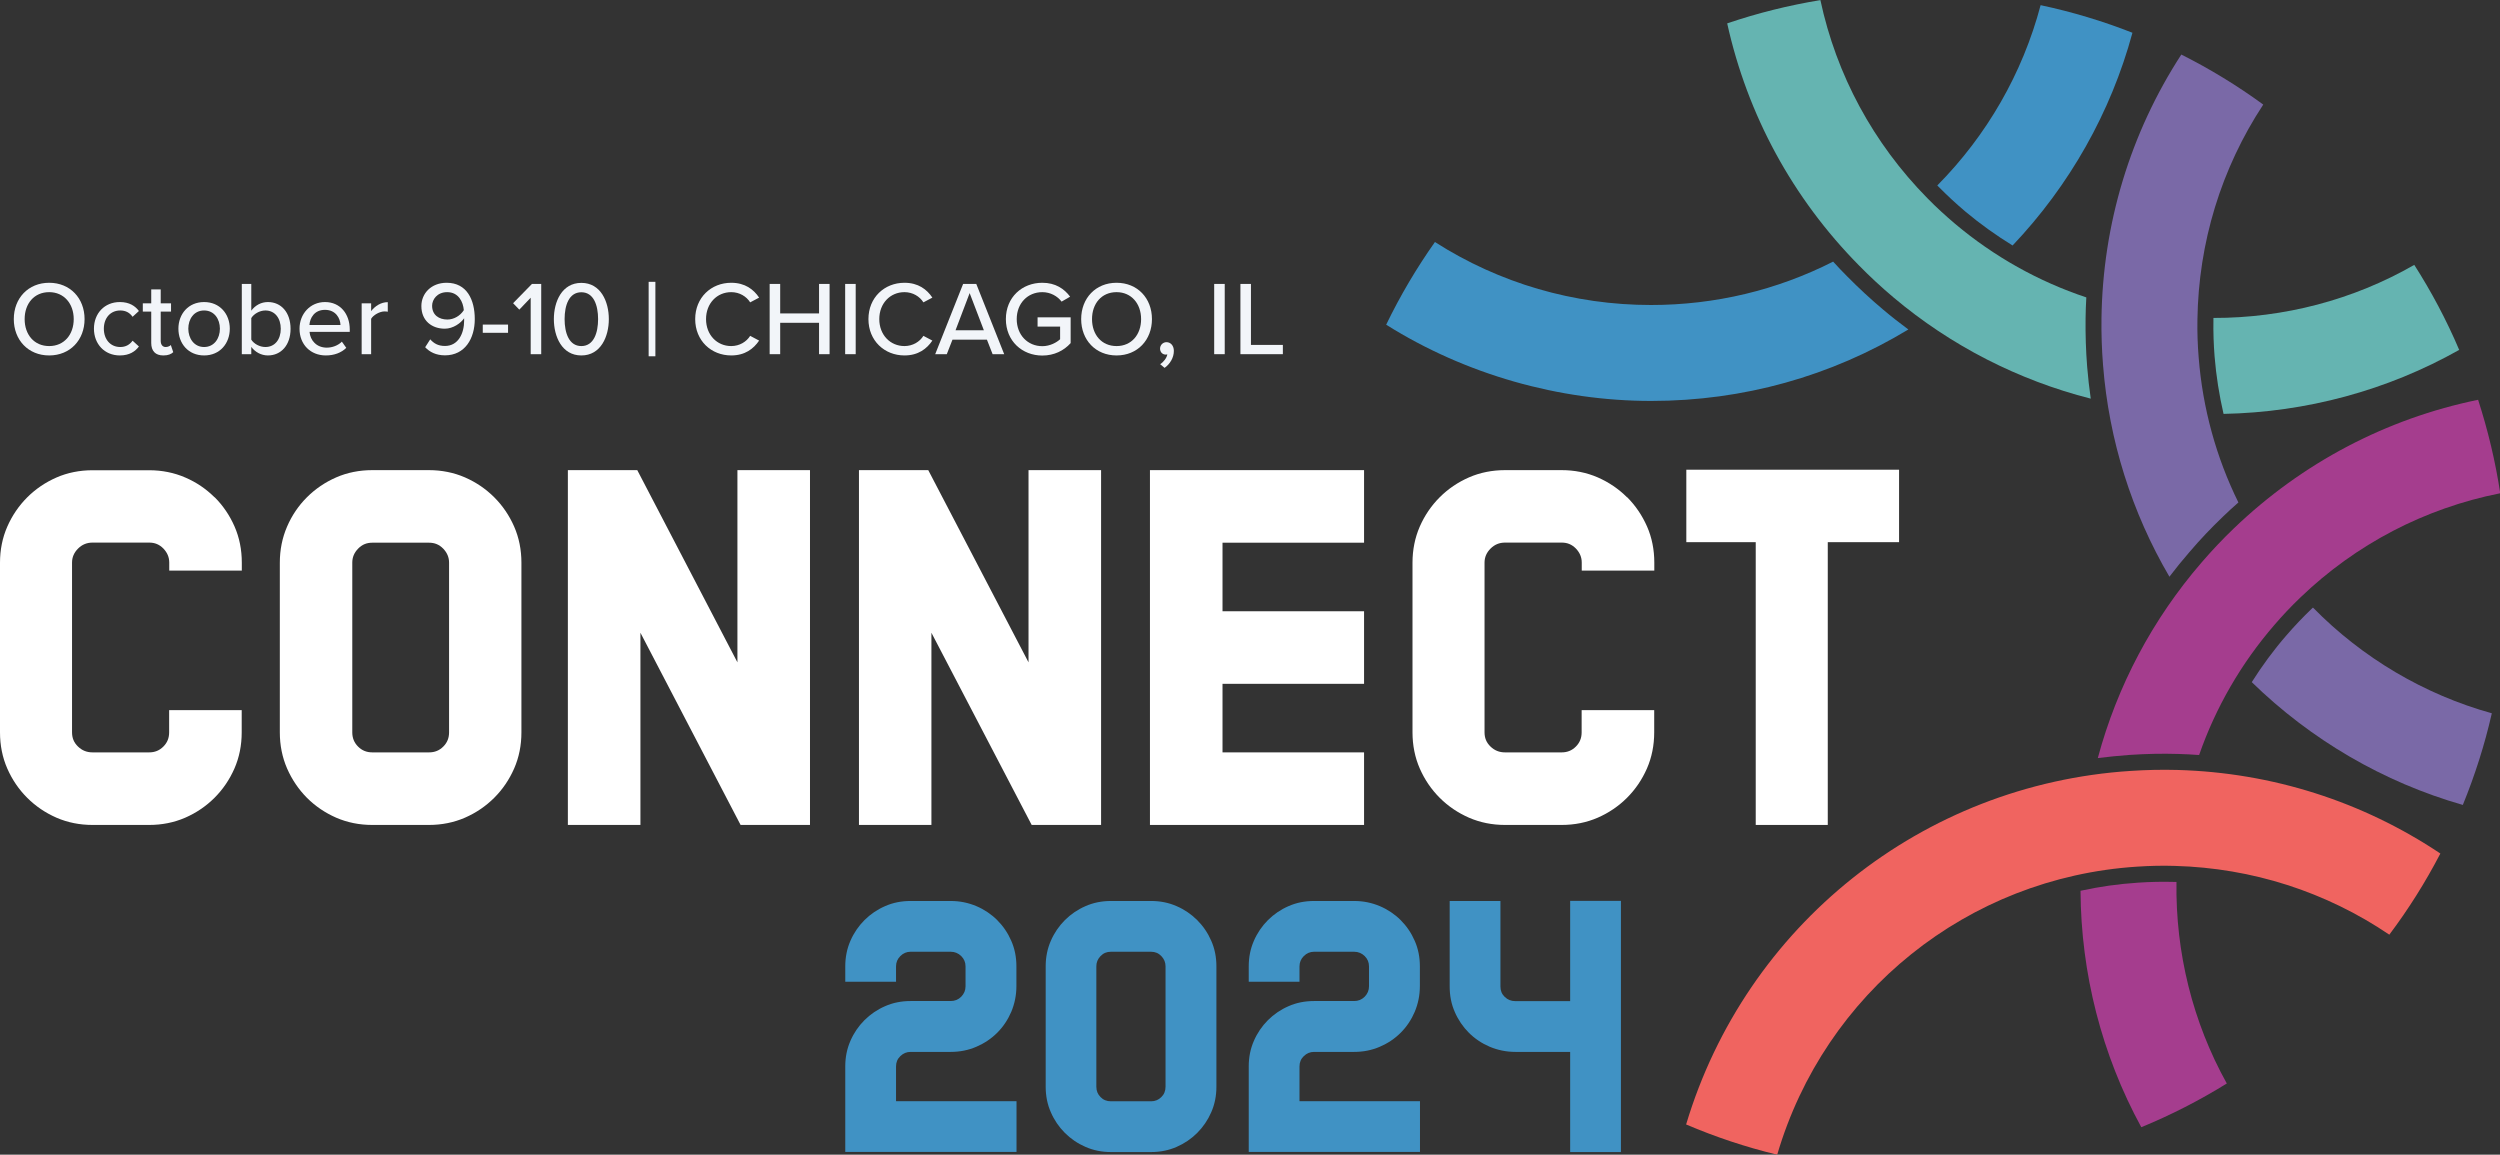 <?xml version="1.0" encoding="UTF-8"?><svg id="uuid-448be545-ec19-4a45-bd59-c8c8160243d2" xmlns="http://www.w3.org/2000/svg" width="237.38" height="109.64" viewBox="0 0 237.38 109.64"><rect x="0" y="0" width="237.38" height="109.64" fill="#333333" stroke="none"/><defs><style>.uuid-0dd5c9bc-b463-49c8-ad8d-a3862dbba208{fill:#a53d8e;}.uuid-0dd5c9bc-b463-49c8-ad8d-a3862dbba208,.uuid-89fcfde7-7a6c-46ce-bc7c-0e7184b7c39d,.uuid-b95cc342-90a5-4496-bacb-2169c07f0f71,.uuid-ae82a588-b4d6-4dcd-a7be-b377a59c3192,.uuid-27cb8cc0-b7a3-4148-9249-2c322f0b8f3e,.uuid-017b083f-c237-427c-beb6-f15432f056ec,.uuid-c23c0ec9-0803-4dd6-8597-3bd7e6f3473a{stroke-width:0px;}.uuid-89fcfde7-7a6c-46ce-bc7c-0e7184b7c39d{fill:#f2f5f9;}.uuid-b95cc342-90a5-4496-bacb-2169c07f0f71{fill:#65b4b1;}.uuid-ae82a588-b4d6-4dcd-a7be-b377a59c3192{fill:#7a69a7;}.uuid-27cb8cc0-b7a3-4148-9249-2c322f0b8f3e{fill:#4092c4;}.uuid-017b083f-c237-427c-beb6-f15432f056ec{fill:#f06460;}.uuid-c23c0ec9-0803-4dd6-8597-3bd7e6f3473a{fill:#fff;}</style></defs><path class="uuid-c23c0ec9-0803-4dd6-8597-3bd7e6f3473a" d="M20.37,47.22c-.8-.8-1.73-1.43-2.78-1.88-1.06-.46-2.21-.69-3.43-.69h-5.37c-1.22,0-2.38.23-3.43.69s-1.98,1.09-2.78,1.89-1.43,1.73-1.89,2.78c-.46,1.05-.69,2.2-.69,3.42v16.11c0,1.22.23,2.38.69,3.43.46,1.05,1.09,1.98,1.89,2.78.8.8,1.73,1.43,2.78,1.89,1.06.46,2.21.69,3.43.69h5.37c1.22,0,2.37-.23,3.43-.69,1.05-.46,1.98-1.09,2.78-1.89.8-.8,1.43-1.73,1.89-2.78.46-1.05.69-2.21.69-3.43v-2.11h-6.89v2.11c0,.54-.18.98-.55,1.35s-.81.55-1.35.55h-5.37c-.55,0-1-.18-1.39-.56-.38-.37-.56-.8-.56-1.35v-16.11c0-.51.19-.95.57-1.33s.83-.57,1.38-.57h5.37c.55,0,.97.18,1.35.56.37.39.56.82.56,1.34v.76h6.89v-.76c0-1.22-.23-2.38-.69-3.43-.46-1.05-1.09-1.98-1.89-2.78h-.01Z"/><path class="uuid-c23c0ec9-0803-4dd6-8597-3bd7e6f3473a" d="M46.93,47.22c-.8-.8-1.73-1.43-2.78-1.89-1.06-.46-2.21-.69-3.43-.69h-5.37c-1.22,0-2.38.23-3.43.69s-1.98,1.09-2.78,1.89c-.8.8-1.43,1.73-1.88,2.78-.46,1.06-.69,2.21-.69,3.43v16.11c0,1.22.23,2.37.69,3.43.46,1.05,1.09,1.98,1.88,2.78.8.8,1.73,1.43,2.78,1.89,1.06.46,2.21.69,3.43.69h5.37c1.22,0,2.37-.23,3.43-.69,1.05-.46,1.98-1.09,2.78-1.89s1.43-1.73,1.89-2.78c.46-1.05.69-2.21.69-3.43v-16.11c0-1.22-.23-2.38-.69-3.43s-1.09-1.98-1.89-2.78h0ZM40.72,71.44h-5.37c-.54,0-.98-.18-1.35-.55s-.55-.81-.55-1.35v-16.11c0-.52.18-.95.56-1.34.37-.38.8-.56,1.35-.56h5.37c.55,0,.97.18,1.35.56.37.39.56.82.56,1.34v16.11c0,.54-.18.98-.55,1.35-.37.37-.81.55-1.35.55h-.02Z"/><polygon class="uuid-c23c0ec9-0803-4dd6-8597-3bd7e6f3473a" points="70.02 62.89 60.51 44.64 53.92 44.64 53.92 78.33 60.81 78.33 60.81 60.08 70.32 78.33 76.91 78.33 76.91 44.64 70.02 44.64 70.02 62.89"/><polygon class="uuid-c23c0ec9-0803-4dd6-8597-3bd7e6f3473a" points="97.66 62.89 88.14 44.64 81.56 44.64 81.56 78.33 88.44 78.33 88.44 60.08 97.96 78.33 104.55 78.33 104.55 44.64 97.66 44.64 97.66 62.89"/><polygon class="uuid-c23c0ec9-0803-4dd6-8597-3bd7e6f3473a" points="109.19 78.33 129.52 78.33 129.52 71.44 116.08 71.44 116.08 64.93 129.52 64.93 129.52 58.04 116.08 58.04 116.08 51.53 129.52 51.53 129.52 44.64 109.19 44.64 109.19 78.33"/><path class="uuid-c23c0ec9-0803-4dd6-8597-3bd7e6f3473a" d="M154.49,47.22c-.8-.8-1.73-1.43-2.78-1.89-1.06-.46-2.21-.69-3.43-.69h-5.37c-1.22,0-2.38.23-3.43.69-1.05.46-1.98,1.09-2.78,1.89s-1.43,1.73-1.89,2.78c-.46,1.06-.69,2.21-.69,3.43v16.11c0,1.22.23,2.38.69,3.43s1.09,1.98,1.89,2.78c.8.8,1.73,1.43,2.78,1.89,1.06.46,2.21.69,3.43.69h5.37c1.22,0,2.37-.23,3.43-.69,1.05-.46,1.98-1.09,2.78-1.89s1.43-1.73,1.89-2.78c.46-1.05.69-2.21.69-3.43v-2.11h-6.89v2.11c0,.54-.18.98-.55,1.35s-.81.55-1.35.55h-5.37c-.55,0-1-.18-1.39-.56-.38-.37-.56-.8-.56-1.35v-16.11c0-.51.19-.95.57-1.33s.83-.57,1.38-.57h5.37c.55,0,.97.18,1.35.56.37.39.56.82.56,1.34v.76h6.89v-.76c0-1.22-.23-2.38-.69-3.43-.46-1.04-1.09-1.98-1.89-2.78h-.01Z"/><polygon class="uuid-c23c0ec9-0803-4dd6-8597-3bd7e6f3473a" points="160.12 44.6 160.12 51.48 166.71 51.48 166.71 78.33 173.55 78.33 173.55 51.48 180.32 51.48 180.32 44.6 160.12 44.6"/><path class="uuid-27cb8cc0-b7a3-4148-9249-2c322f0b8f3e" d="M181.21,31.28c-7.35,4.45-15.7,6.79-24.43,6.79s-17.62-2.5-25.16-7.24c1.33-2.75,2.88-5.37,4.63-7.85,6.13,3.92,13.2,5.98,20.52,5.98,6.1,0,11.98-1.42,17.29-4.12.44.49.9.97,1.37,1.44,1.06,1.07,2.19,2.12,3.38,3.12.78.66,1.58,1.28,2.4,1.89h0Z"/><path class="uuid-27cb8cc0-b7a3-4148-9249-2c322f0b8f3e" d="M202.48,3.11c-2.05,7.58-5.99,14.52-11.38,20.2-1.56-.96-3.06-2.03-4.47-3.21-.9-.76-1.75-1.55-2.54-2.35-.05-.05-.09-.1-.14-.14,4.7-4.75,8.1-10.65,9.81-17.12,3.01.64,5.92,1.52,8.72,2.62h0Z"/><path class="uuid-b95cc342-90a5-4496-bacb-2169c07f0f71" d="M233.51,33.22c-6.84,3.86-14.55,5.93-22.38,6.08-.41-1.78-.7-3.6-.85-5.45-.09-1.15-.13-2.31-.11-3.47v-.19c6.68.01,13.28-1.71,19.07-5.04,1.63,2.55,3.06,5.24,4.26,8.06h.01Z"/><path class="uuid-b95cc342-90a5-4496-bacb-2169c07f0f71" d="M198.51,37.85c-6.87-1.75-13.27-5.02-18.72-9.61-1.15-.97-2.25-1.99-3.27-3.03-6.3-6.38-10.6-14.3-12.52-22.99,2.85-.97,5.81-1.71,8.85-2.21,1.52,7.11,5.02,13.59,10.16,18.81.82.84,1.72,1.66,2.65,2.45,3.69,3.1,7.91,5.46,12.44,6.97-.04.66-.06,1.32-.07,1.98-.02,1.53.03,3.08.15,4.6.08,1.02.2,2.03.34,3.03h0Z"/><path class="uuid-ae82a588-b4d6-4dcd-a7be-b377a59c3192" d="M236.6,67.74c-.68,3-1.61,5.9-2.75,8.69-7.55-2.16-14.43-6.19-20.04-11.66.98-1.55,2.07-3.04,3.29-4.44.74-.86,1.54-1.7,2.38-2.51.04-.05.09-.09.14-.13,4.68,4.77,10.55,8.25,16.99,10.04h0Z"/><path class="uuid-ae82a588-b4d6-4dcd-a7be-b377a59c3192" d="M208.77,33.97c.38,4.8,1.66,9.46,3.77,13.74-.5.43-.99.89-1.47,1.35-1.12,1.07-2.19,2.2-3.16,3.34-.67.77-1.31,1.56-1.92,2.36-3.58-6.11-5.74-12.96-6.3-20.07-.12-1.48-.17-2.98-.15-4.46.12-8.95,2.73-17.58,7.58-25.05,2.73,1.37,5.33,2.96,7.78,4.75-3.99,6.07-6.15,13.11-6.25,20.43-.02,1.2.02,2.41.12,3.61h0Z"/><path class="uuid-017b083f-c237-427c-beb6-f15432f056ec" d="M231.72,81.04c-1.41,2.71-3.03,5.29-4.85,7.71-6.01-4.07-13.02-6.33-20.35-6.53-1.18-.04-2.39-.01-3.6.07-16.09,1.04-29.66,11.98-34.17,27.35-2.99-.72-5.88-1.69-8.65-2.87,5.66-18.88,22.41-32.29,42.21-33.57,1.49-.1,3-.13,4.46-.09,8.96.25,17.55,2.99,24.94,7.93h0Z"/><path class="uuid-0dd5c9bc-b463-49c8-ad8d-a3862dbba208" d="M237.38,46.84c-7.14,1.42-13.67,4.82-18.95,9.89-.88.84-1.71,1.72-2.48,2.62-3.15,3.64-5.57,7.83-7.14,12.34-.66-.05-1.32-.08-1.98-.1-1.52-.05-3.08-.01-4.61.09-1.02.07-2.03.18-3.03.3,1.84-6.85,5.2-13.19,9.87-18.59.95-1.1,1.98-2.2,3.07-3.24,6.47-6.2,14.45-10.4,23.17-12.19.93,2.87,1.64,5.83,2.1,8.87h-.02Z"/><path class="uuid-0dd5c9bc-b463-49c8-ad8d-a3862dbba208" d="M211.44,102.88c-2.57,1.59-5.29,2.99-8.12,4.15-3.76-6.89-5.73-14.62-5.77-22.45,1.78-.39,3.61-.65,5.47-.77,1.16-.08,2.32-.1,3.45-.07h.19c-.1,6.68,1.53,13.3,4.78,19.14Z"/><path class="uuid-27cb8cc0-b7a3-4148-9249-2c322f0b8f3e" d="M94.69,87.37c-.56-.56-1.23-1.01-1.98-1.33-.76-.32-1.57-.49-2.44-.49h-3.81c-.86,0-1.68.16-2.42.49-.74.32-1.4.77-1.96,1.33s-1.01,1.22-1.33,1.96c-.33.75-.49,1.56-.49,2.42v1.47h4.82v-1.46c0-.39.14-.71.41-.98s.6-.41.97-.41h3.81c.39,0,.72.14,1,.41.28.28.41.6.41.99v1.88c0,.39-.14.71-.41.99-.28.28-.61.41-1,.41h-3.81c-.86,0-1.68.16-2.42.49-.74.32-1.4.77-1.96,1.33s-1.01,1.22-1.33,1.96c-.33.75-.49,1.56-.49,2.42v8.13h16.26v-4.82h-11.44v-3.3c0-.39.13-.71.41-.98.28-.27.6-.4.97-.4h3.81c.86,0,1.68-.16,2.44-.49.75-.32,1.42-.77,1.98-1.33s1.01-1.23,1.33-1.98c.32-.76.49-1.58.49-2.44v-1.89c0-.86-.16-1.68-.49-2.42-.32-.74-.77-1.4-1.33-1.96h0Z"/><path class="uuid-27cb8cc0-b7a3-4148-9249-2c322f0b8f3e" d="M113.68,87.37c-.56-.56-1.22-1.01-1.96-1.33-.75-.33-1.56-.49-2.42-.49h-3.81c-.86,0-1.68.16-2.42.49-.74.32-1.4.77-1.96,1.33-.56.56-1.01,1.22-1.33,1.96-.33.75-.49,1.56-.49,2.42v11.44c0,.86.16,1.68.49,2.42.32.74.77,1.4,1.33,1.96.56.56,1.22,1.01,1.96,1.33.75.33,1.56.49,2.42.49h3.81c.86,0,1.67-.16,2.42-.49.74-.32,1.4-.77,1.96-1.33.56-.56,1.01-1.22,1.33-1.96.33-.75.49-1.56.49-2.42v-11.44c0-.86-.16-1.68-.49-2.42-.32-.74-.77-1.4-1.33-1.96h0ZM109.29,104.57h-3.81c-.39,0-.72-.13-.98-.4-.27-.27-.4-.59-.4-.98v-11.44c0-.37.13-.69.4-.97.27-.28.59-.41.98-.41h3.81c.39,0,.71.13.98.41.27.28.4.6.4.97v11.44c0,.39-.13.72-.4.98-.27.27-.59.4-.98.4h0Z"/><path class="uuid-27cb8cc0-b7a3-4148-9249-2c322f0b8f3e" d="M133,87.37c-.56-.56-1.23-1.01-1.98-1.33-.76-.32-1.57-.49-2.44-.49h-3.81c-.86,0-1.68.16-2.42.49-.74.32-1.4.77-1.96,1.33-.56.56-1.01,1.22-1.33,1.96-.33.75-.49,1.56-.49,2.42v1.47h4.82v-1.46c0-.39.14-.71.41-.98s.6-.41.97-.41h3.81c.39,0,.72.14,1,.41.28.28.41.6.41.99v1.88c0,.39-.14.71-.41.99-.28.28-.61.41-1,.41h-3.81c-.86,0-1.68.16-2.42.49-.74.32-1.4.77-1.96,1.33-.56.56-1.01,1.22-1.33,1.96-.33.75-.49,1.56-.49,2.42v8.13h16.26v-4.82h-11.44v-3.3c0-.39.13-.71.41-.98.28-.27.6-.4.97-.4h3.81c.86,0,1.68-.16,2.44-.49.75-.32,1.42-.77,1.98-1.33s1.01-1.23,1.33-1.98c.32-.76.49-1.58.49-2.44v-1.89c0-.86-.16-1.68-.49-2.42-.32-.74-.77-1.4-1.33-1.96h0Z"/><path class="uuid-27cb8cc0-b7a3-4148-9249-2c322f0b8f3e" d="M149.09,85.55v9.51h-5.2c-.4,0-.73-.13-1.01-.4-.28-.27-.41-.59-.41-.98v-8.13h-4.82v8.13c0,.86.16,1.68.49,2.42.32.74.77,1.4,1.33,1.96s1.23,1.01,1.98,1.33c.76.32,1.58.49,2.44.49h5.2v9.51h4.82v-23.85h-4.82Z"/><path class="uuid-89fcfde7-7a6c-46ce-bc7c-0e7184b7c39d" d="M4.67,26.85c1.99,0,3.36,1.47,3.36,3.45s-1.37,3.45-3.36,3.45-3.36-1.47-3.36-3.45,1.37-3.45,3.36-3.45ZM4.67,27.74c-1.43,0-2.33,1.09-2.33,2.56s.9,2.56,2.33,2.56,2.33-1.1,2.33-2.56-.92-2.56-2.33-2.56Z"/><path class="uuid-89fcfde7-7a6c-46ce-bc7c-0e7184b7c39d" d="M11.38,28.68c.91,0,1.46.38,1.81.85l-.6.55c-.29-.41-.68-.6-1.17-.6-.95,0-1.56.73-1.56,1.73s.61,1.74,1.56,1.74c.49,0,.88-.2,1.17-.6l.6.55c-.35.47-.9.85-1.81.85-1.46,0-2.46-1.09-2.46-2.54s1-2.53,2.46-2.53Z"/><path class="uuid-89fcfde7-7a6c-46ce-bc7c-0e7184b7c39d" d="M14.36,32.56v-2.97h-.8v-.79h.8v-1.32h.9v1.32h.98v.79h-.98v2.77c0,.34.16.59.47.59.21,0,.4-.09.49-.19l.23.68c-.19.18-.47.31-.94.31-.76,0-1.15-.43-1.15-1.19Z"/><path class="uuid-89fcfde7-7a6c-46ce-bc7c-0e7184b7c39d" d="M16.94,31.21c0-1.39.94-2.53,2.44-2.53s2.44,1.14,2.44,2.53-.93,2.54-2.44,2.54-2.44-1.14-2.44-2.54ZM20.88,31.21c0-.91-.53-1.73-1.5-1.73s-1.5.82-1.5,1.73.54,1.74,1.5,1.74,1.5-.82,1.5-1.74Z"/><path class="uuid-89fcfde7-7a6c-46ce-bc7c-0e7184b7c39d" d="M22.96,33.63v-6.67h.9v2.54c.38-.52.95-.82,1.58-.82,1.26,0,2.15.99,2.15,2.54s-.9,2.53-2.15,2.53c-.65,0-1.22-.33-1.58-.81v.69h-.9ZM23.86,32.25c.24.39.79.7,1.34.7.9,0,1.46-.72,1.46-1.73s-.56-1.74-1.46-1.74c-.55,0-1.1.33-1.34.72v2.05Z"/><path class="uuid-89fcfde7-7a6c-46ce-bc7c-0e7184b7c39d" d="M30.86,28.68c1.45,0,2.35,1.13,2.35,2.61v.22h-3.82c.07.82.67,1.5,1.64,1.5.51,0,1.07-.2,1.43-.57l.42.59c-.48.47-1.16.72-1.94.72-1.44,0-2.5-1.02-2.5-2.54,0-1.4,1.01-2.53,2.42-2.53ZM29.38,30.86h2.95c-.02-.64-.45-1.44-1.47-1.44s-1.43.78-1.48,1.44Z"/><path class="uuid-89fcfde7-7a6c-46ce-bc7c-0e7184b7c39d" d="M34.34,33.63v-4.83h.9v.74c.37-.48.94-.85,1.58-.85v.91c-.09-.02-.19-.03-.31-.03-.45,0-1.06.34-1.27.7v3.36h-.9Z"/><path class="uuid-89fcfde7-7a6c-46ce-bc7c-0e7184b7c39d" d="M40.85,32.22c.34.38.74.63,1.4.63,1.28,0,1.82-1.22,1.82-2.4v-.23c-.31.45-1.03.99-1.84.99-1.2,0-2.22-.73-2.22-2.15,0-1.19.93-2.21,2.4-2.21,1.92,0,2.67,1.61,2.67,3.45s-.93,3.44-2.83,3.44c-.84,0-1.45-.31-1.88-.77l.48-.75ZM42.46,27.74c-.95,0-1.43.7-1.43,1.29,0,.89.66,1.31,1.45,1.31.61,0,1.22-.35,1.56-.89-.06-.77-.49-1.71-1.58-1.71Z"/><path class="uuid-89fcfde7-7a6c-46ce-bc7c-0e7184b7c39d" d="M45.84,31.6v-.78h2.4v.78h-2.4Z"/><path class="uuid-89fcfde7-7a6c-46ce-bc7c-0e7184b7c39d" d="M50.39,33.63v-5.36l-1.08,1.13-.59-.61,1.79-1.83h.88v6.67h-1Z"/><path class="uuid-89fcfde7-7a6c-46ce-bc7c-0e7184b7c39d" d="M55.2,26.86c1.85,0,2.61,1.79,2.61,3.44s-.76,3.45-2.61,3.45-2.61-1.8-2.61-3.45.76-3.44,2.61-3.44ZM55.2,27.75c-1.18,0-1.59,1.25-1.59,2.55s.41,2.56,1.59,2.56,1.59-1.26,1.59-2.56-.41-2.55-1.59-2.55Z"/><path class="uuid-89fcfde7-7a6c-46ce-bc7c-0e7184b7c39d" d="M61.59,33.83v-7.07h.64v7.07h-.64Z"/><path class="uuid-89fcfde7-7a6c-46ce-bc7c-0e7184b7c39d" d="M66.01,30.3c0-2.05,1.52-3.45,3.42-3.45,1.31,0,2.13.63,2.65,1.41l-.85.45c-.35-.56-1.01-.97-1.8-.97-1.35,0-2.39,1.06-2.39,2.56s1.04,2.56,2.39,2.56c.79,0,1.45-.41,1.8-.97l.85.45c-.53.78-1.34,1.41-2.65,1.41-1.9,0-3.42-1.4-3.42-3.45Z"/><path class="uuid-89fcfde7-7a6c-46ce-bc7c-0e7184b7c39d" d="M77.77,33.63v-2.98h-3.69v2.98h-1v-6.67h1v2.8h3.69v-2.8h1v6.67h-1Z"/><path class="uuid-89fcfde7-7a6c-46ce-bc7c-0e7184b7c39d" d="M80.25,33.63v-6.67h1v6.67h-1Z"/><path class="uuid-89fcfde7-7a6c-46ce-bc7c-0e7184b7c39d" d="M82.46,30.3c0-2.05,1.52-3.45,3.42-3.45,1.31,0,2.13.63,2.65,1.41l-.85.45c-.35-.56-1.01-.97-1.8-.97-1.35,0-2.39,1.06-2.39,2.56s1.04,2.56,2.39,2.56c.79,0,1.45-.41,1.8-.97l.85.45c-.53.78-1.34,1.41-2.65,1.41-1.9,0-3.42-1.4-3.42-3.45Z"/><path class="uuid-89fcfde7-7a6c-46ce-bc7c-0e7184b7c39d" d="M94.25,33.63l-.54-1.38h-3.27l-.54,1.38h-1.1l2.65-6.67h1.25l2.65,6.67h-1.1ZM92.07,27.83l-1.34,3.53h2.69l-1.35-3.53Z"/><path class="uuid-89fcfde7-7a6c-46ce-bc7c-0e7184b7c39d" d="M98.97,26.85c1.25,0,2.08.57,2.64,1.32l-.81.47c-.38-.51-1.05-.9-1.83-.9-1.39,0-2.43,1.06-2.43,2.56s1.04,2.57,2.43,2.57c.74,0,1.37-.36,1.69-.66v-1.2h-2.14v-.88h3.14v2.45c-.64.71-1.56,1.18-2.69,1.18-1.91,0-3.46-1.38-3.46-3.46s1.55-3.45,3.46-3.45Z"/><path class="uuid-89fcfde7-7a6c-46ce-bc7c-0e7184b7c39d" d="M106.02,26.85c1.99,0,3.36,1.47,3.36,3.45s-1.37,3.45-3.36,3.45-3.36-1.47-3.36-3.45,1.37-3.45,3.36-3.45ZM106.02,27.74c-1.43,0-2.33,1.09-2.33,2.56s.9,2.56,2.33,2.56,2.33-1.1,2.33-2.56-.92-2.56-2.33-2.56Z"/><path class="uuid-89fcfde7-7a6c-46ce-bc7c-0e7184b7c39d" d="M110.16,34.58c.32-.2.63-.6.68-.93-.02,0-.1.02-.15.02-.31,0-.54-.24-.54-.57s.27-.61.61-.61c.37,0,.7.3.7.83,0,.65-.37,1.25-.88,1.61l-.42-.35Z"/><path class="uuid-89fcfde7-7a6c-46ce-bc7c-0e7184b7c39d" d="M115.29,33.63v-6.67h1v6.67h-1Z"/><path class="uuid-89fcfde7-7a6c-46ce-bc7c-0e7184b7c39d" d="M117.78,33.63v-6.67h1v5.79h3.03v.88h-4.03Z"/></svg>